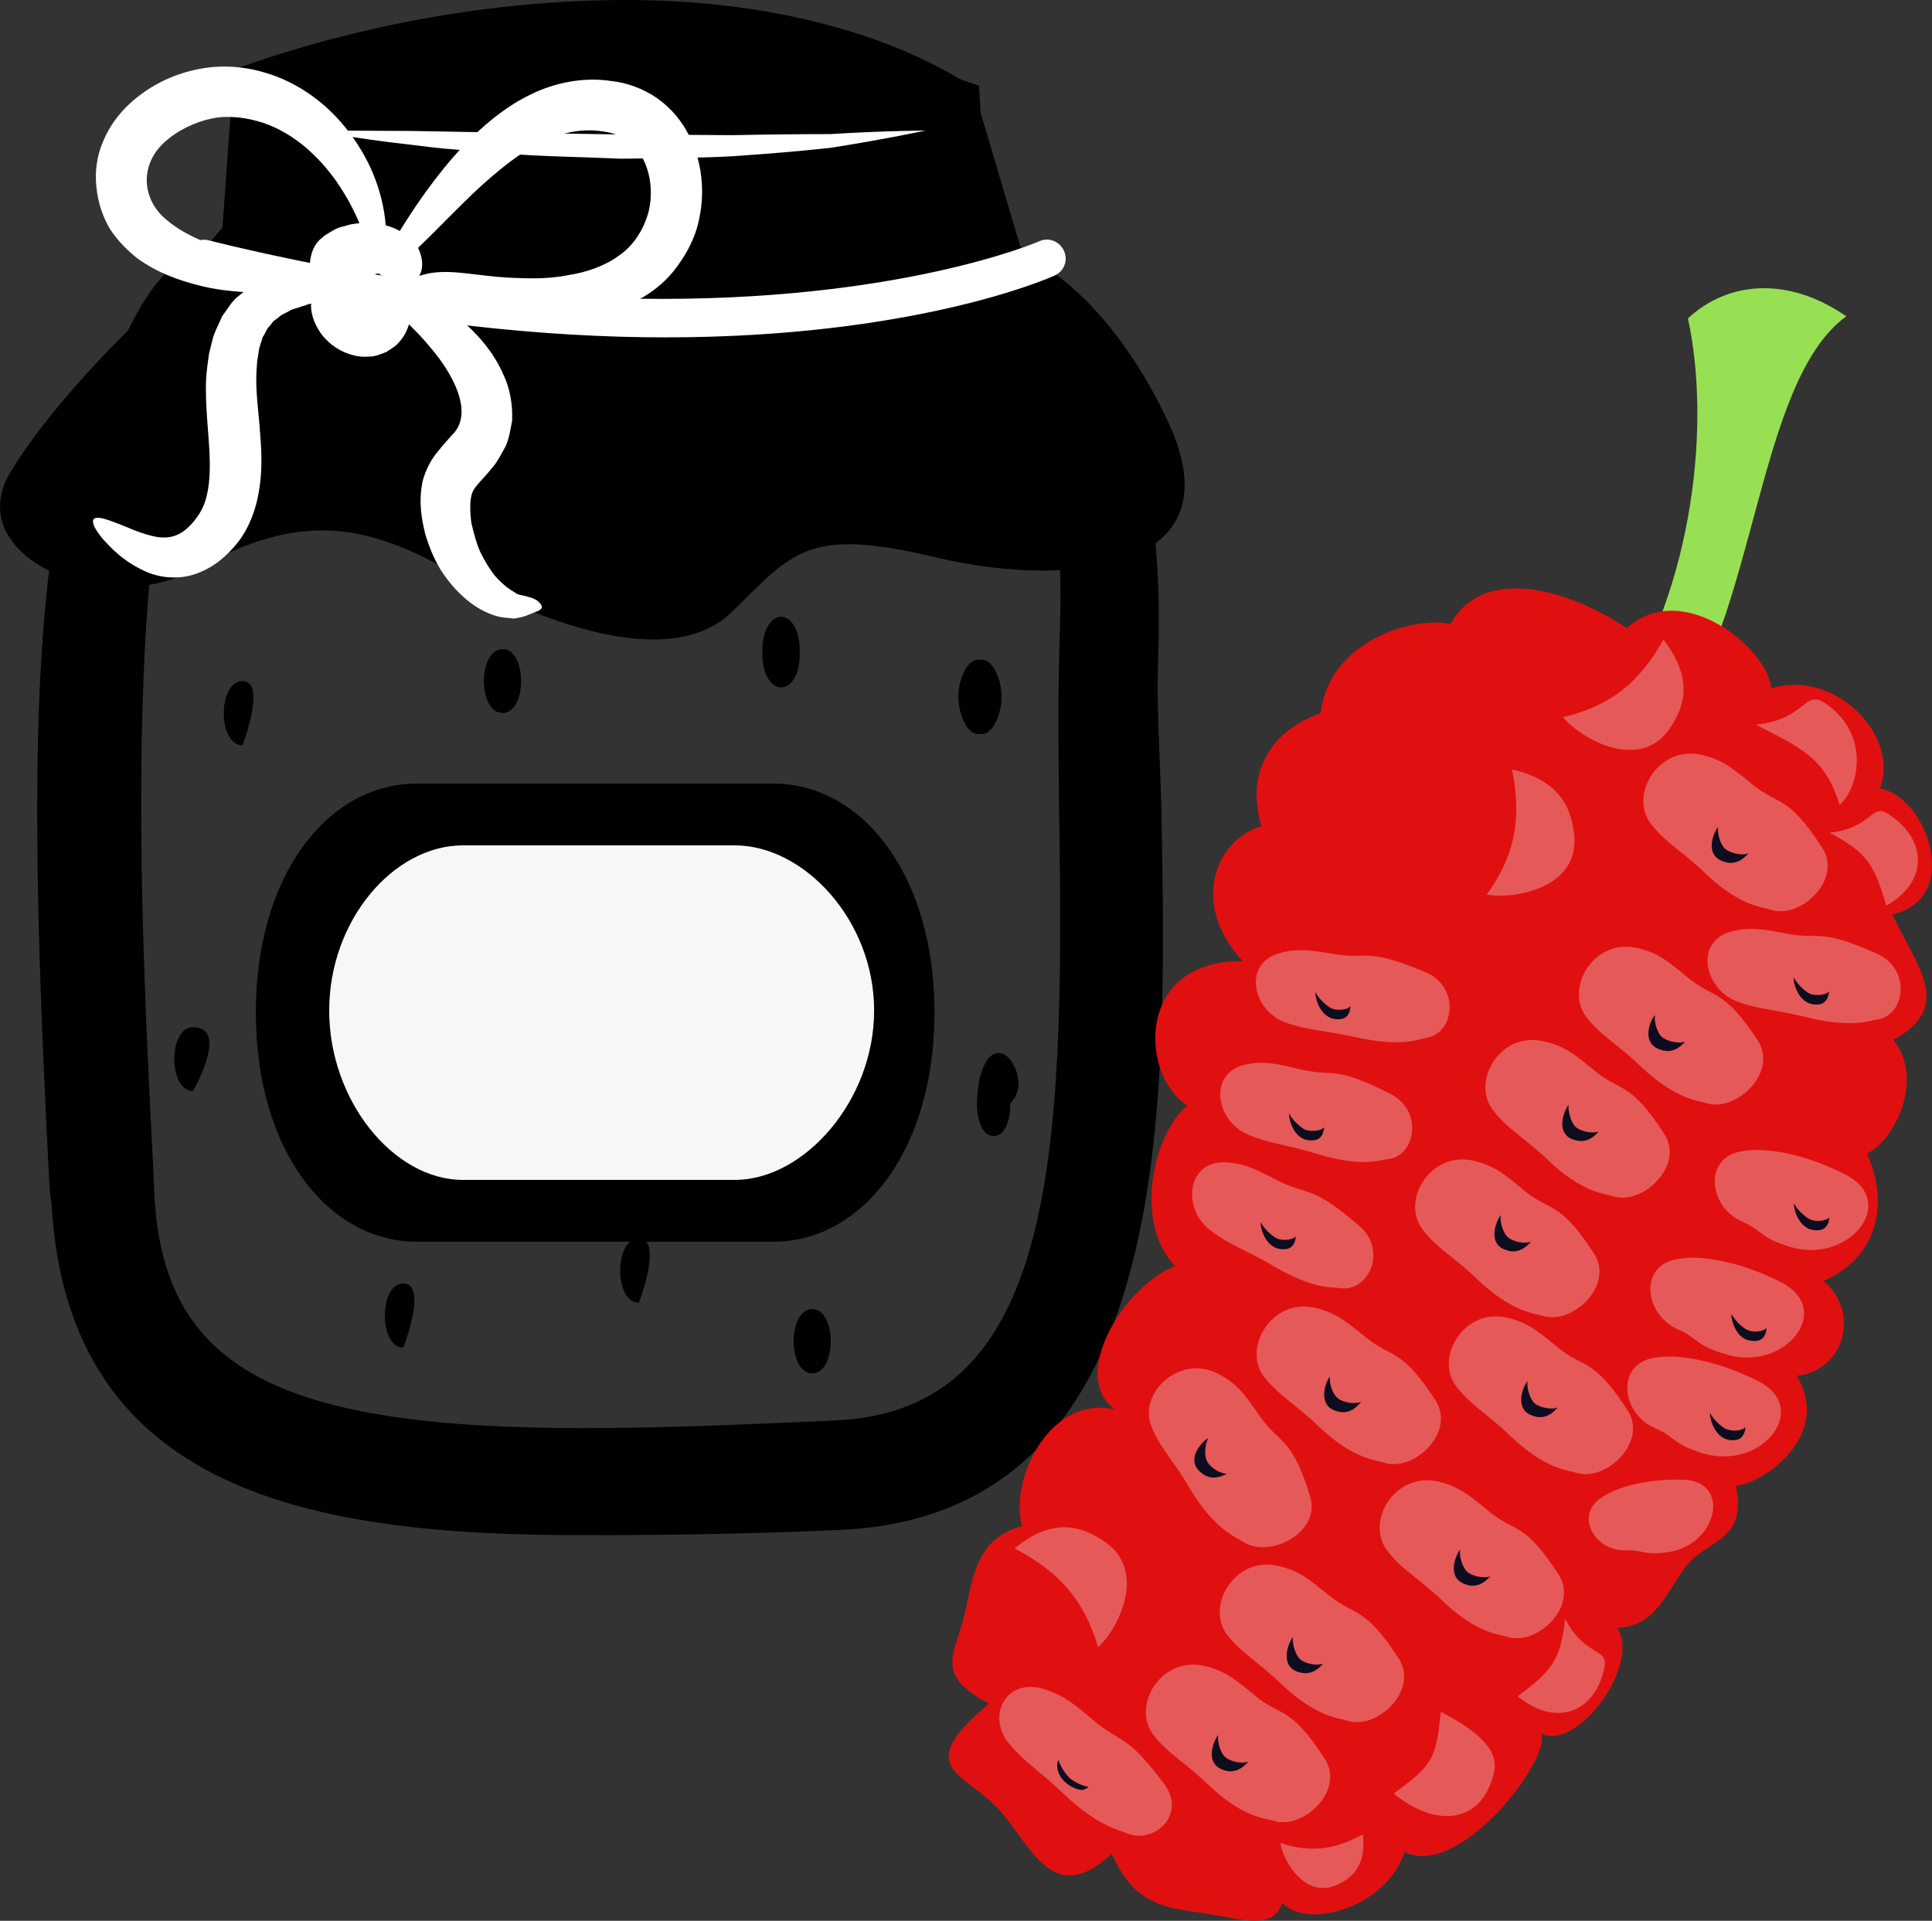 <?xml version="1.0" encoding="UTF-8" standalone="no"?>
<!-- Creator: CorelDRAW Home & Student X7 -->

<svg
   xmlns:dc="http://purl.org/dc/elements/1.1/"
   xmlns:cc="http://creativecommons.org/ns#"
   xmlns:rdf="http://www.w3.org/1999/02/22-rdf-syntax-ns#"
   xmlns:svg="http://www.w3.org/2000/svg"
   xmlns="http://www.w3.org/2000/svg"
   xmlns:sodipodi="http://sodipodi.sourceforge.net/DTD/sodipodi-0.dtd"
   xmlns:inkscape="http://www.inkscape.org/namespaces/inkscape"
   xml:space="preserve"
   width="55.028mm"
   height="54.714mm"
   version="1.1"
   style="clip-rule:evenodd;fill-rule:evenodd;image-rendering:optimizeQuality;shape-rendering:geometricPrecision;text-rendering:geometricPrecision"
   viewBox="0 0 5502.793 5471.376"
   id="svg135"
   sodipodi:docname="3004.svg"
   inkscape:version="0.92.4 (5da689c313, 2019-01-14)"><rect x="0" y="0" width="5502.793" height="5471.376" fill="#333333" stroke="none"/><sodipodi:namedview
   pagecolor="#ffffff"
   bordercolor="#666666"
   borderopacity="1"
   objecttolerance="10"
   gridtolerance="10"
   guidetolerance="10"
   inkscape:pageopacity="0"
   inkscape:pageshadow="2"
   inkscape:window-width="640"
   inkscape:window-height="480"
   id="namedview137"
   showgrid="false"
   inkscape:zoom="0.2102413"
   inkscape:cx="102.60188"
   inkscape:cy="91.705548"
   inkscape:window-x="0"
   inkscape:window-y="0"
   inkscape:window-maximized="0"
   inkscape:current-layer="svg135" />
 <defs
   id="defs4">
  <style
   type="text/css"
   id="style2">
   <![CDATA[
    .fil6 {fill:#0D0D1F}
    .fil3 {fill:#97E053}
    .fil4 {fill:#E01010}
    .fil5 {fill:#E65959}
    .fil0 {fill:black;fill-rule:nonzero}
    .fil2 {fill:#F7F7F7;fill-rule:nonzero}
    .fil1 {fill:white;fill-rule:nonzero}
   ]]>
  </style>
 </defs>
 <g
   id="Vrstva_x0020_1"
   transform="translate(-7785.325,-11805)">
  <g
   id="_647921224">
   <path
   class="fil0"
   d="m 9570,11911 c -334,0 -686,57 -1019,170 l -34,493 -36,4 c -493,51 -407,1736 -366,2545 l 5,89 c 32,639 531,767 1326,767 228,0 484,-11 726,-22 766,-36 751,-990 736,-1832 -3,-185 -4,-360 2,-516 31,-823 -310,-1040 -313,-1042 l -2,-12 -127,-432 c -70,-42 -358,-212 -898,-212 z m -1533,3310 -4,-29 c -63,-1218 -97,-2425 394,-2460 h 2203 c 94,0 377,172 348,945 -6,154 7,291 10,475 14,838 32,1866 -814,1905 -242,11 -499,15 -728,15 -820,0 -1373,-147 -1409,-851 z"
   id="path7"
   inkscape:connector-curvature="0"
   style="fill:#000000;fill-rule:nonzero" />
   <path
   class="fil0"
   d="m 8619,12626 h 1881 l -8,-46 -114,-386 c -208,-114 -492,-177 -808,-177 -304,0 -620,49 -918,142 z m -300,267 c -187,502 -129,1620 -98,2225 l 4,89 c 25,492 345,666 1221,666 228,0 481,-11 721,-22 617,-29 652,-733 635,-1724 -2,-163 -4,-352 2,-522 11,-292 -25,-534 -106,-721 -34,-35 -62,-46 -70,-47 H 8431 c -43,4 -79,22 -112,56 z m 1127,3285 c -760,0 -1469,-115 -1514,-946 l -5,-34 c -38,-735 -61,-1399 12,-1868 l -38,43 54,-135 c 38,-196 96,-352 180,-457 63,-150 146,-246 249,-287 l 35,-41 32,-450 66,-23 c 340,-114 704,-175 1053,-175 372,0 710,81 952,227 l 35,22 134,452 c 45,39 120,119 187,262 59,71 122,183 163,357 l 19,92 12,91 c 12,107 17,230 12,373 -3,92 0,178 4,278 2,60 5,122 6,191 14,831 34,1969 -915,2013 -218,10 -465,15 -733,15 z"
   id="path9"
   inkscape:connector-curvature="0"
   style="fill:#000000;fill-rule:nonzero" />
   <path
   class="fil0"
   d="m 11114,13010 c -145,-313 -368,-509 -516,-491 l -24,-470 c -1213,-421 -2086,25 -2086,25 l -8,432 -244,158 c 0,0 -281,253 -422,488 -140,235 264,420 534,272 269,-148 457,-142 715,6 257,148 633,290 808,117 176,-173 217,-241 581,-154 363,86 861,49 662,-383 z"
   id="path11"
   inkscape:connector-curvature="0"
   style="fill:#000000;fill-rule:nonzero" />
   <path
   class="fil1"
   d="m 8683,12177 c 0,0 27,0 75,0 48,0 116,1 197,1 163,3 380,7 598,10 54,0 108,1 162,1 53,0 106,1 156,1 102,-2 197,-3 278,-3 163,-10 272,-10 272,-10 0,0 -106,23 -269,49 -81,9 -177,17 -279,24 -51,3 -104,4 -158,5 -54,0 -108,2 -163,2 -109,-5 -218,-6 -320,-14 -51,-3 -101,-8 -148,-12 -46,-3 -90,-9 -131,-14 -81,-9 -149,-19 -196,-27 -47,-8 -74,-13 -74,-13 z"
   id="path13"
   inkscape:connector-curvature="0"
   style="fill:#ffffff;fill-rule:nonzero" />
   <path
   class="fil1"
   d="m 8377,12489 c -7,-1 -14,-2 -21,0 -34,-15 -67,-33 -94,-56 -71,-55 -82,-156 -8,-223 37,-34 88,-58 137,-68 46,-9 99,-2 144,13 92,31 162,101 208,166 30,43 51,84 66,120 -14,1 -28,3 -42,8 -10,2 -23,6 -34,13 -11,7 -22,12 -30,20 -24,18 -33,47 -35,72 -94,-19 -191,-40 -291,-65 z m 477,98 c 1,-1 1,-1 2,-2 3,-1 8,-1 12,1 1,0 0,2 1,2 1,1 4,1 6,1 1,0 1,1 2,1 -8,-1 -15,-2 -23,-3 z m 126,4 c 1,-4 3,-7 4,-10 7,-20 4,-46 -8,-70 36,-34 78,-78 129,-128 33,-33 70,-67 111,-100 41,-33 87,-64 136,-84 50,-20 102,-28 154,-19 53,7 87,34 112,80 23,46 27,105 13,154 -15,50 -44,93 -84,120 -40,29 -90,46 -139,54 -49,10 -96,11 -143,9 -87,-1 -166,-20 -224,-17 -27,1 -47,6 -61,11 z m -902,749 c 24,26 59,66 129,96 35,14 86,21 135,4 49,-17 87,-48 120,-89 33,-42 53,-96 61,-148 9,-53 8,-104 4,-153 -3,-49 -9,-93 -11,-133 -1,-21 -1,-39 0,-57 1,-9 1,-18 2,-27 1,-8 3,-16 4,-24 1,-17 8,-28 11,-43 8,-10 11,-24 20,-32 4,-4 7,-9 11,-14 5,-3 9,-7 14,-10 8,-9 21,-13 31,-19 10,-7 24,-8 35,-13 5,-1 10,-3 16,-5 0,-1 6,-2 12,-3 0,2 -1,4 -1,6 1,32 14,60 33,85 20,24 49,47 92,57 10,2 21,4 33,3 6,0 12,0 18,-1 7,-1 15,-3 22,-6 6,-2 16,-6 18,-7 l 7,-5 4,-2 1,-1 1,-1 5,-3 v 0 0 l 1,-1 c 5,-3 9,-7 13,-11 17,-18 26,-36 31,-54 20,19 41,41 64,69 61,72 123,184 59,246 -12,14 -25,27 -42,49 -18,21 -34,52 -42,83 -12,60 -3,107 8,152 13,42 29,80 52,113 23,33 48,59 75,80 28,21 57,35 84,41 14,3 27,3 41,5 15,-2 25,-5 32,-7 12,-5 22,-9 30,-12 6,-2 13,-5 16,-9 3,-4 2,-11 -7,-19 -8,-9 -25,-14 -42,-18 -9,-2 -17,-3 -21,-6 -4,-3 -12,-7 -19,-12 -15,-10 -29,-23 -44,-40 -14,-18 -28,-41 -40,-65 -11,-24 -19,-54 -26,-84 -4,-29 -5,-62 1,-82 3,-9 6,-15 16,-27 9,-11 26,-28 41,-47 14,-15 27,-40 39,-62 11,-23 14,-49 19,-73 2,-49 -7,-94 -24,-130 -27,-62 -66,-107 -104,-142 206,24 395,34 564,34 703,0 1085,-165 1109,-176 27,-12 39,-43 27,-70 -12,-27 -43,-40 -70,-28 -6,3 -405,174 -1138,164 5,-3 9,-4 13,-7 33,-20 65,-47 90,-81 25,-33 46,-70 59,-112 24,-83 21,-177 -21,-263 -21,-43 -53,-81 -93,-109 -39,-27 -88,-44 -128,-48 -83,-13 -166,6 -231,38 -66,32 -118,75 -161,116 -44,42 -79,84 -109,123 -44,57 -77,108 -103,150 -12,-7 -25,-12 -40,-16 -4,-49 -17,-112 -51,-180 -44,-86 -121,-186 -250,-240 -64,-26 -137,-40 -216,-28 -76,12 -150,44 -213,102 -31,29 -58,65 -75,107 -18,41 -24,88 -19,130 4,43 18,85 39,120 23,35 51,62 79,84 59,42 119,62 174,76 46,12 87,16 127,19 -5,4 -9,7 -14,11 -20,15 -31,37 -47,58 -9,22 -23,46 -28,69 -3,12 -6,24 -9,36 -2,12 -3,24 -5,36 -3,24 -5,50 -4,74 0,48 5,95 8,140 7,90 3,163 -28,209 -15,24 -37,46 -55,55 -18,10 -38,13 -61,10 -47,-7 -92,-31 -124,-42 -33,-13 -54,-17 -60,-9 -6,9 3,28 26,56 z"
   id="path15"
   inkscape:connector-curvature="0"
   style="fill:#ffffff;fill-rule:nonzero" />
   <path
   class="fil0"
   d="m 8476,13745 c -71,0 -71,183 0,183 0,0 70,-183 0,-183 z"
   id="path17"
   inkscape:connector-curvature="0"
   style="fill:#000000;fill-rule:nonzero" />
   <path
   class="fil0"
   d="m 8335,14731 c -71,0 -71,182 0,182 0,0 105,-182 0,-182 z"
   id="path19"
   inkscape:connector-curvature="0"
   style="fill:#000000;fill-rule:nonzero" />
   <path
   class="fil0"
   d="m 8934,15461 c -70,0 -70,183 0,183 0,0 71,-183 0,-183 z"
   id="path21"
   inkscape:connector-curvature="0"
   style="fill:#000000;fill-rule:nonzero" />
   <path
   class="fil0"
   d="m 9217,13654 c -71,0 -71,182 0,182 70,0 70,-182 0,-182 z"
   id="path23"
   inkscape:connector-curvature="0"
   style="fill:#000000;fill-rule:nonzero" />
   <path
   class="fil0"
   d="m 10582,13896 c 31,0 56,-56 56,-106 0,-50 -25,-106 -56,-106 h -11 c -31,0 -56,56 -56,106 0,50 25,106 56,106 z"
   id="path25"
   inkscape:connector-curvature="0"
   style="fill:#000000;fill-rule:nonzero" />
   <path
   class="fil0"
   d="m 10668,14831 c -21,-34 -54,-37 -75,0 -19,34 -24,72 -25,119 0,50 17,91 48,91 30,0 47,-41 47,-91 v -2 c 35,-36 25,-85 5,-117 z"
   id="path27"
   inkscape:connector-curvature="0"
   style="fill:#000000;fill-rule:nonzero" />
   <path
   class="fil0"
   d="m 10099,15534 c -71,0 -71,183 0,183 70,0 70,-183 0,-183 z"
   id="path29"
   inkscape:connector-curvature="0"
   style="fill:#000000;fill-rule:nonzero" />
   <path
   class="fil0"
   d="m 10063,13672 v -18 c 0,-50 -22,-92 -53,-92 -30,0 -53,42 -53,92 v 18 c 0,50 23,91 53,91 31,0 53,-41 53,-91 z"
   id="path31"
   inkscape:connector-curvature="0"
   style="fill:#000000;fill-rule:nonzero" />
   <path
   class="fil0"
   d="m 9605,15333 c -71,0 -71,183 0,183 0,0 70,-183 0,-183 z"
   id="path33"
   inkscape:connector-curvature="0"
   style="fill:#000000;fill-rule:nonzero" />
   <path
   class="fil0"
   d="m 8514,14689 c 0,393 205,653 459,653 h 1015 c 253,0 459,-260 459,-653 0,-392 -206,-652 -459,-652 H 8973 c -254,0 -459,260 -459,652 z"
   id="path35"
   inkscape:connector-curvature="0"
   style="fill:#000000;fill-rule:nonzero" />
   <path
   class="fil2"
   d="m 10275,14683 c 0,-256 -199,-470 -397,-470 h -774 c -198,0 -381,214 -381,470 v 1 c 0,256 183,482 381,482 h 774 c 198,0 397,-226 397,-482 z"
   id="path37"
   inkscape:connector-curvature="0"
   style="fill:#f7f7f7;fill-rule:nonzero" />
  </g>
  <path
   class="fil3"
   d="m 12385,13818 155,64 c 250,-318 247,-989 504,-1176 -165,-114 -336,-101 -451,6 63,289 23,755 -208,1106 z"
   id="path40"
   inkscape:connector-curvature="0"
   style="fill:#97e053" />
  <path
   class="fil4"
   d="m 12830,13766 c 182,-57 367,135 310,285 134,23 236,314 35,359 71,149 176,263 3,357 88,110 7,284 -75,324 53,116 52,284 -124,363 106,88 60,255 -76,270 104,174 -103,310 -173,313 32,167 -85,146 -151,241 -56,82 -86,160 -188,164 70,102 -112,353 -216,301 30,72 -234,417 -389,337 -48,154 -274,225 -349,145 -23,80 -120,46 -203,33 -115,-19 -214,-15 -282,-173 -169,159 -229,-24 -323,-127 -99,-107 -248,-115 -27,-300 -160,-85 -95,-139 -68,-260 23,-104 33,-210 162,-246 -36,-134 80,-375 265,-332 -130,-93 21,-348 171,-409 -119,-124 -62,-376 35,-457 -135,-86 -149,-415 158,-411 -147,-157 -84,-342 53,-385 -46,-158 30,-272 169,-322 23,-201 255,-276 370,-254 95,-170 338,-97 502,12 162,-145 406,65 411,172 z"
   id="path42"
   inkscape:connector-curvature="0"
   style="fill:#e01010" />
  <path
   class="fil5"
   d="m 12126,15196 c 76,62 100,27 199,179 60,91 -62,206 -147,178 -20,-7 -86,-9 -185,-104 -70,-67 -115,-88 -156,-142 -62,-81 21,-223 144,-196 61,14 90,39 145,85 z"
   id="path44"
   inkscape:connector-curvature="0"
   style="fill:#e65959" />
  <path
   class="fil5"
   d="m 12327,14855 c 75,62 99,27 198,179 60,91 -62,207 -147,178 -20,-7 -86,-8 -185,-104 -70,-66 -115,-87 -156,-142 -62,-81 21,-223 144,-195 61,13 90,38 146,84 z"
   id="path46"
   inkscape:connector-curvature="0"
   style="fill:#e65959" />
  <path
   class="fil5"
   d="m 12593,14590 c 75,62 99,27 199,179 59,91 -63,206 -148,178 -20,-7 -85,-9 -185,-104 -70,-67 -115,-88 -156,-142 -61,-81 21,-223 144,-196 62,14 90,39 146,85 z"
   id="path48"
   inkscape:connector-curvature="0"
   style="fill:#e65959" />
  <path
   class="fil5"
   d="m 12776,14039 c 76,62 100,28 199,180 60,91 -62,206 -147,177 -20,-7 -86,-8 -185,-103 -70,-67 -115,-88 -156,-142 -62,-81 21,-223 144,-196 61,14 90,39 145,84 z"
   id="path50"
   inkscape:connector-curvature="0"
   style="fill:#e65959" />
  <path
   class="fil5"
   d="m 12222,15643 c 76,62 100,27 199,179 59,91 -63,206 -147,178 -20,-7 -86,-8 -186,-104 -70,-67 -114,-88 -155,-142 -62,-81 21,-223 143,-196 62,14 90,39 146,85 z"
   id="path52"
   inkscape:connector-curvature="0"
   style="fill:#e65959" />
  <path
   class="fil5"
   d="m 11675,15614 c 76,62 100,28 199,180 59,91 -63,206 -147,177 -21,-7 -86,-8 -186,-103 -70,-67 -114,-88 -156,-142 -61,-81 22,-223 144,-196 62,14 90,39 146,84 z"
   id="path54"
   inkscape:connector-curvature="0"
   style="fill:#e65959" />
  <path
   class="fil5"
   d="m 11427,15169 c 85,43 92,9 230,128 82,71 25,190 -55,177 -19,-3 -73,6 -190,-63 -82,-48 -126,-60 -180,-102 -81,-62 -66,-199 45,-193 55,3 88,21 150,53 z"
   id="path56"
   inkscape:connector-curvature="0"
   style="fill:#e65959" />
  <path
   class="fil5"
   d="m 12877,14465 c 93,17 90,-17 255,57 99,45 79,176 0,187 -19,2 -68,26 -200,-6 -92,-23 -137,-22 -201,-46 -94,-37 -119,-173 -13,-199 54,-13 90,-6 159,7 z"
   id="path58"
   inkscape:connector-curvature="0"
   style="fill:#e65959" />
  <path
   class="fil5"
   d="m 11493,14852 c 93,21 91,-13 253,69 96,50 70,180 -10,186 -20,2 -70,24 -199,-15 -91,-28 -137,-29 -199,-56 -93,-41 -111,-178 -3,-199 54,-11 90,-1 158,15 z"
   id="path60"
   inkscape:connector-curvature="0"
   style="fill:#e65959" />
  <path
   class="fil5"
   d="m 13042,15151 c 152,78 10,256 -157,206 -91,-28 -77,-46 -139,-73 -92,-41 -111,-178 -3,-199 79,-16 198,14 299,66 z"
   id="path62"
   inkscape:connector-curvature="0"
   style="fill:#e65959" />
  <path
   class="fil5"
   d="m 12859,15458 c 152,78 10,256 -157,205 -91,-27 -77,-45 -139,-72 -93,-42 -111,-179 -3,-199 79,-16 198,14 299,66 z"
   id="path64"
   inkscape:connector-curvature="0"
   style="fill:#e65959" />
  <path
   class="fil5"
   d="m 12793,15739 c 152,78 11,256 -157,206 -90,-28 -76,-46 -139,-73 -92,-41 -111,-178 -3,-199 79,-15 198,15 299,66 z"
   id="path66"
   inkscape:connector-curvature="0"
   style="fill:#e65959" />
  <path
   class="fil5"
   d="m 12580,16020 c 137,4 97,184 -41,206 -75,11 -71,-7 -126,-5 -81,2 -142,-93 -72,-146 52,-39 148,-58 239,-55 z"
   id="path68"
   inkscape:connector-curvature="0"
   style="fill:#e65959" />
  <path
   class="fil5"
   d="m 11588,14523 c 94,15 90,-19 257,51 100,42 83,174 4,187 -19,3 -68,28 -200,-1 -92,-21 -137,-19 -201,-42 -96,-34 -124,-169 -18,-198 53,-15 89,-8 158,3 z"
   id="path70"
   inkscape:connector-curvature="0"
   style="fill:#e65959" />
  <path
   class="fil5"
   d="m 12026,16110 c 75,62 99,27 198,179 60,91 -62,207 -147,178 -20,-7 -86,-8 -185,-104 -70,-66 -115,-87 -156,-142 -62,-81 21,-223 144,-196 61,14 90,39 146,85 z"
   id="path72"
   inkscape:connector-curvature="0"
   style="fill:#e65959" />
  <path
   class="fil5"
   d="m 11570,16349 c 76,62 100,28 199,180 59,91 -63,206 -147,177 -21,-7 -86,-8 -186,-103 -70,-67 -114,-88 -156,-142 -61,-81 22,-223 144,-196 62,14 90,39 146,84 z"
   id="path74"
   inkscape:connector-curvature="0"
   style="fill:#e65959" />
  <path
   class="fil5"
   d="m 11360,16635 c 75,62 99,27 198,179 60,91 -62,206 -147,177 -20,-6 -86,-8 -185,-103 -70,-67 -115,-88 -156,-142 -62,-81 21,-223 144,-196 61,14 90,39 146,85 z"
   id="path76"
   inkscape:connector-curvature="0"
   style="fill:#e65959" />
  <path
   class="fil5"
   d="m 10903,16708 c 75,63 93,36 199,180 64,87 -31,173 -110,138 -19,-9 -78,-17 -178,-112 -70,-67 -112,-90 -155,-143 -65,-78 -8,-192 105,-153 56,19 84,44 139,90 z"
   id="path78"
   inkscape:connector-curvature="0"
   style="fill:#e65959" />
  <path
   class="fil5"
   d="m 11375,15841 c 56,80 89,54 142,227 32,103 -118,179 -192,128 -17,-12 -80,-32 -150,-150 -49,-84 -86,-116 -111,-180 -36,-94 83,-207 194,-146 56,30 76,62 117,121 z"
   id="path80"
   inkscape:connector-curvature="0"
   style="fill:#e65959" />
  <path
   class="fil5"
   d="m 12786,13869 c 143,-14 137,-100 196,-62 126,82 104,235 43,291 -40,-135 -113,-164 -239,-229 z"
   id="path82"
   inkscape:connector-curvature="0"
   style="fill:#e65959" />
  <path
   class="fil5"
   d="m 12996,14177 c 123,-13 118,-86 168,-53 108,70 118,190 -6,261 -34,-115 -54,-152 -162,-208 z"
   id="path84"
   inkscape:connector-curvature="0"
   style="fill:#e65959" />
  <path
   class="fil5"
   d="m 12243,16416 c 57,110 124,81 112,139 -25,124 -134,174 -247,82 95,-71 123,-102 135,-221 z"
   id="path86"
   inkscape:connector-curvature="0"
   style="fill:#e65959" />
  <path
   class="fil5"
   d="m 11889,16681 c 92,48 166,103 152,169 -29,143 -157,169 -286,64 109,-81 121,-96 134,-233 z"
   id="path88"
   inkscape:connector-curvature="0"
   style="fill:#e65959" />
  <path
   class="fil5"
   d="m 10675,16216 c 111,-93 195,-61 253,-22 126,81 46,247 -15,303 -40,-135 -112,-216 -238,-281 z"
   id="path90"
   inkscape:connector-curvature="0"
   style="fill:#e65959" />
  <path
   class="fil5"
   d="m 11667,17030 c 11,94 -35,127 -76,145 -88,38 -150,-67 -159,-120 87,28 156,19 235,-25 z"
   id="path92"
   inkscape:connector-curvature="0"
   style="fill:#e65959" />
  <path
   class="fil5"
   d="m 12092,13997 c 143,32 170,118 177,187 15,148 -166,184 -249,169 81,-112 100,-217 72,-356 z"
   id="path94"
   inkscape:connector-curvature="0"
   style="fill:#e65959" />
  <path
   class="fil5"
   d="m 12523,13627 c 91,117 56,198 17,255 -84,120 -248,31 -303,-34 135,-32 218,-99 286,-221 z"
   id="path96"
   inkscape:connector-curvature="0"
   style="fill:#e65959" />
  <path
   class="fil6"
   d="m 12339,15028 c -30,35 -58,29 -78,21 -42,-19 -24,-76 -8,-97 -2,19 7,51 20,63 14,13 48,20 66,13 z"
   id="path98"
   inkscape:connector-curvature="0"
   style="fill:#0d0d1f" />
  <path
   class="fil6"
   d="m 12585,14772 c -31,35 -58,29 -78,20 -43,-19 -25,-75 -8,-96 -3,19 6,51 20,63 14,12 47,20 66,13 z"
   id="path100"
   inkscape:connector-curvature="0"
   style="fill:#0d0d1f" />
  <path
   class="fil6"
   d="m 12146,15342 c -31,35 -58,30 -78,21 -43,-19 -24,-76 -8,-97 -3,19 6,51 20,63 14,13 47,20 66,13 z"
   id="path102"
   inkscape:connector-curvature="0"
   style="fill:#0d0d1f" />
  <path
   class="fil6"
   d="m 12222,15814 c -30,36 -58,30 -78,21 -42,-19 -24,-75 -8,-96 -3,19 7,51 20,63 14,12 48,20 66,12 z"
   id="path104"
   inkscape:connector-curvature="0"
   style="fill:#0d0d1f" />
  <path
   class="fil6"
   d="m 12030,16295 c -31,35 -58,29 -78,20 -42,-19 -24,-75 -8,-96 -3,19 7,51 20,63 14,13 47,20 66,13 z"
   id="path106"
   inkscape:connector-curvature="0"
   style="fill:#0d0d1f" />
  <path
   class="fil6"
   d="m 11554,16544 c -31,35 -58,29 -78,21 -42,-19 -24,-76 -8,-97 -3,19 7,51 20,63 14,13 47,20 66,13 z"
   id="path108"
   inkscape:connector-curvature="0"
   style="fill:#0d0d1f" />
  <path
   class="fil6"
   d="m 11341,16823 c -31,35 -58,30 -78,21 -43,-19 -24,-76 -8,-97 -3,19 6,51 20,63 14,13 47,20 66,13 z"
   id="path110"
   inkscape:connector-curvature="0"
   style="fill:#0d0d1f" />
  <path
   class="fil6"
   d="m 11280,16003 c -42,22 -65,6 -80,-9 -33,-33 4,-79 27,-93 -10,17 -12,50 -4,66 8,17 37,36 57,36 z"
   id="path112"
   inkscape:connector-curvature="0"
   style="fill:#0d0d1f" />
  <path
   class="fil6"
   d="m 11662,15798 c -29,37 -57,32 -77,24 -43,-17 -28,-74 -12,-96 -2,20 8,51 23,62 14,12 48,18 66,10 z"
   id="path114"
   inkscape:connector-curvature="0"
   style="fill:#0d0d1f" />
  <path
   class="fil6"
   d="m 11476,15327 c -3,36 -26,38 -44,36 -40,-5 -57,-55 -56,-77 8,17 31,40 47,47 16,7 44,4 53,-6 z"
   id="path116"
   inkscape:connector-curvature="0"
   style="fill:#0d0d1f" />
  <path
   class="fil6"
   d="m 11557,15016 c -4,37 -26,39 -45,37 -40,-5 -56,-55 -55,-77 7,17 31,40 46,47 17,6 44,4 54,-7 z"
   id="path118"
   inkscape:connector-curvature="0"
   style="fill:#0d0d1f" />
  <path
   class="fil6"
   d="m 11632,14671 c -3,37 -26,39 -44,37 -40,-5 -57,-55 -56,-77 8,17 31,40 47,47 16,6 44,4 53,-7 z"
   id="path120"
   inkscape:connector-curvature="0"
   style="fill:#0d0d1f" />
  <path
   class="fil6"
   d="m 12996,15273 c -4,36 -26,38 -45,36 -40,-5 -57,-55 -56,-76 8,16 31,39 47,46 17,7 44,4 54,-6 z"
   id="path122"
   inkscape:connector-curvature="0"
   style="fill:#0d0d1f" />
  <path
   class="fil6"
   d="m 12817,15588 c -3,36 -26,39 -45,36 -40,-4 -56,-55 -55,-76 8,16 31,40 47,46 16,7 43,4 53,-6 z"
   id="path124"
   inkscape:connector-curvature="0"
   style="fill:#0d0d1f" />
  <path
   class="fil6"
   d="m 12757,15870 c -4,37 -26,39 -45,37 -40,-5 -57,-56 -56,-77 8,16 31,40 47,46 17,7 44,5 54,-6 z"
   id="path126"
   inkscape:connector-curvature="0"
   style="fill:#0d0d1f" />
  <path
   class="fil6"
   d="m 12995,14629 c -4,37 -26,39 -45,37 -40,-5 -57,-56 -56,-77 8,16 31,40 47,47 17,6 44,4 54,-7 z"
   id="path128"
   inkscape:connector-curvature="0"
   style="fill:#0d0d1f" />
  <path
   class="fil6"
   d="m 10886,16894 c -15,18 -38,7 -56,-4 -37,-25 -37,-61 -30,-72 3,13 18,38 31,51 14,12 42,26 55,25 z"
   id="path130"
   inkscape:connector-curvature="0"
   style="fill:#0d0d1f" />
  <path
   class="fil6"
   d="m 12765,14236 c -31,35 -58,29 -78,20 -43,-19 -24,-75 -8,-96 -3,19 6,51 20,63 14,12 47,20 66,13 z"
   id="path132"
   inkscape:connector-curvature="0"
   style="fill:#0d0d1f" />
 </g>
</svg>
